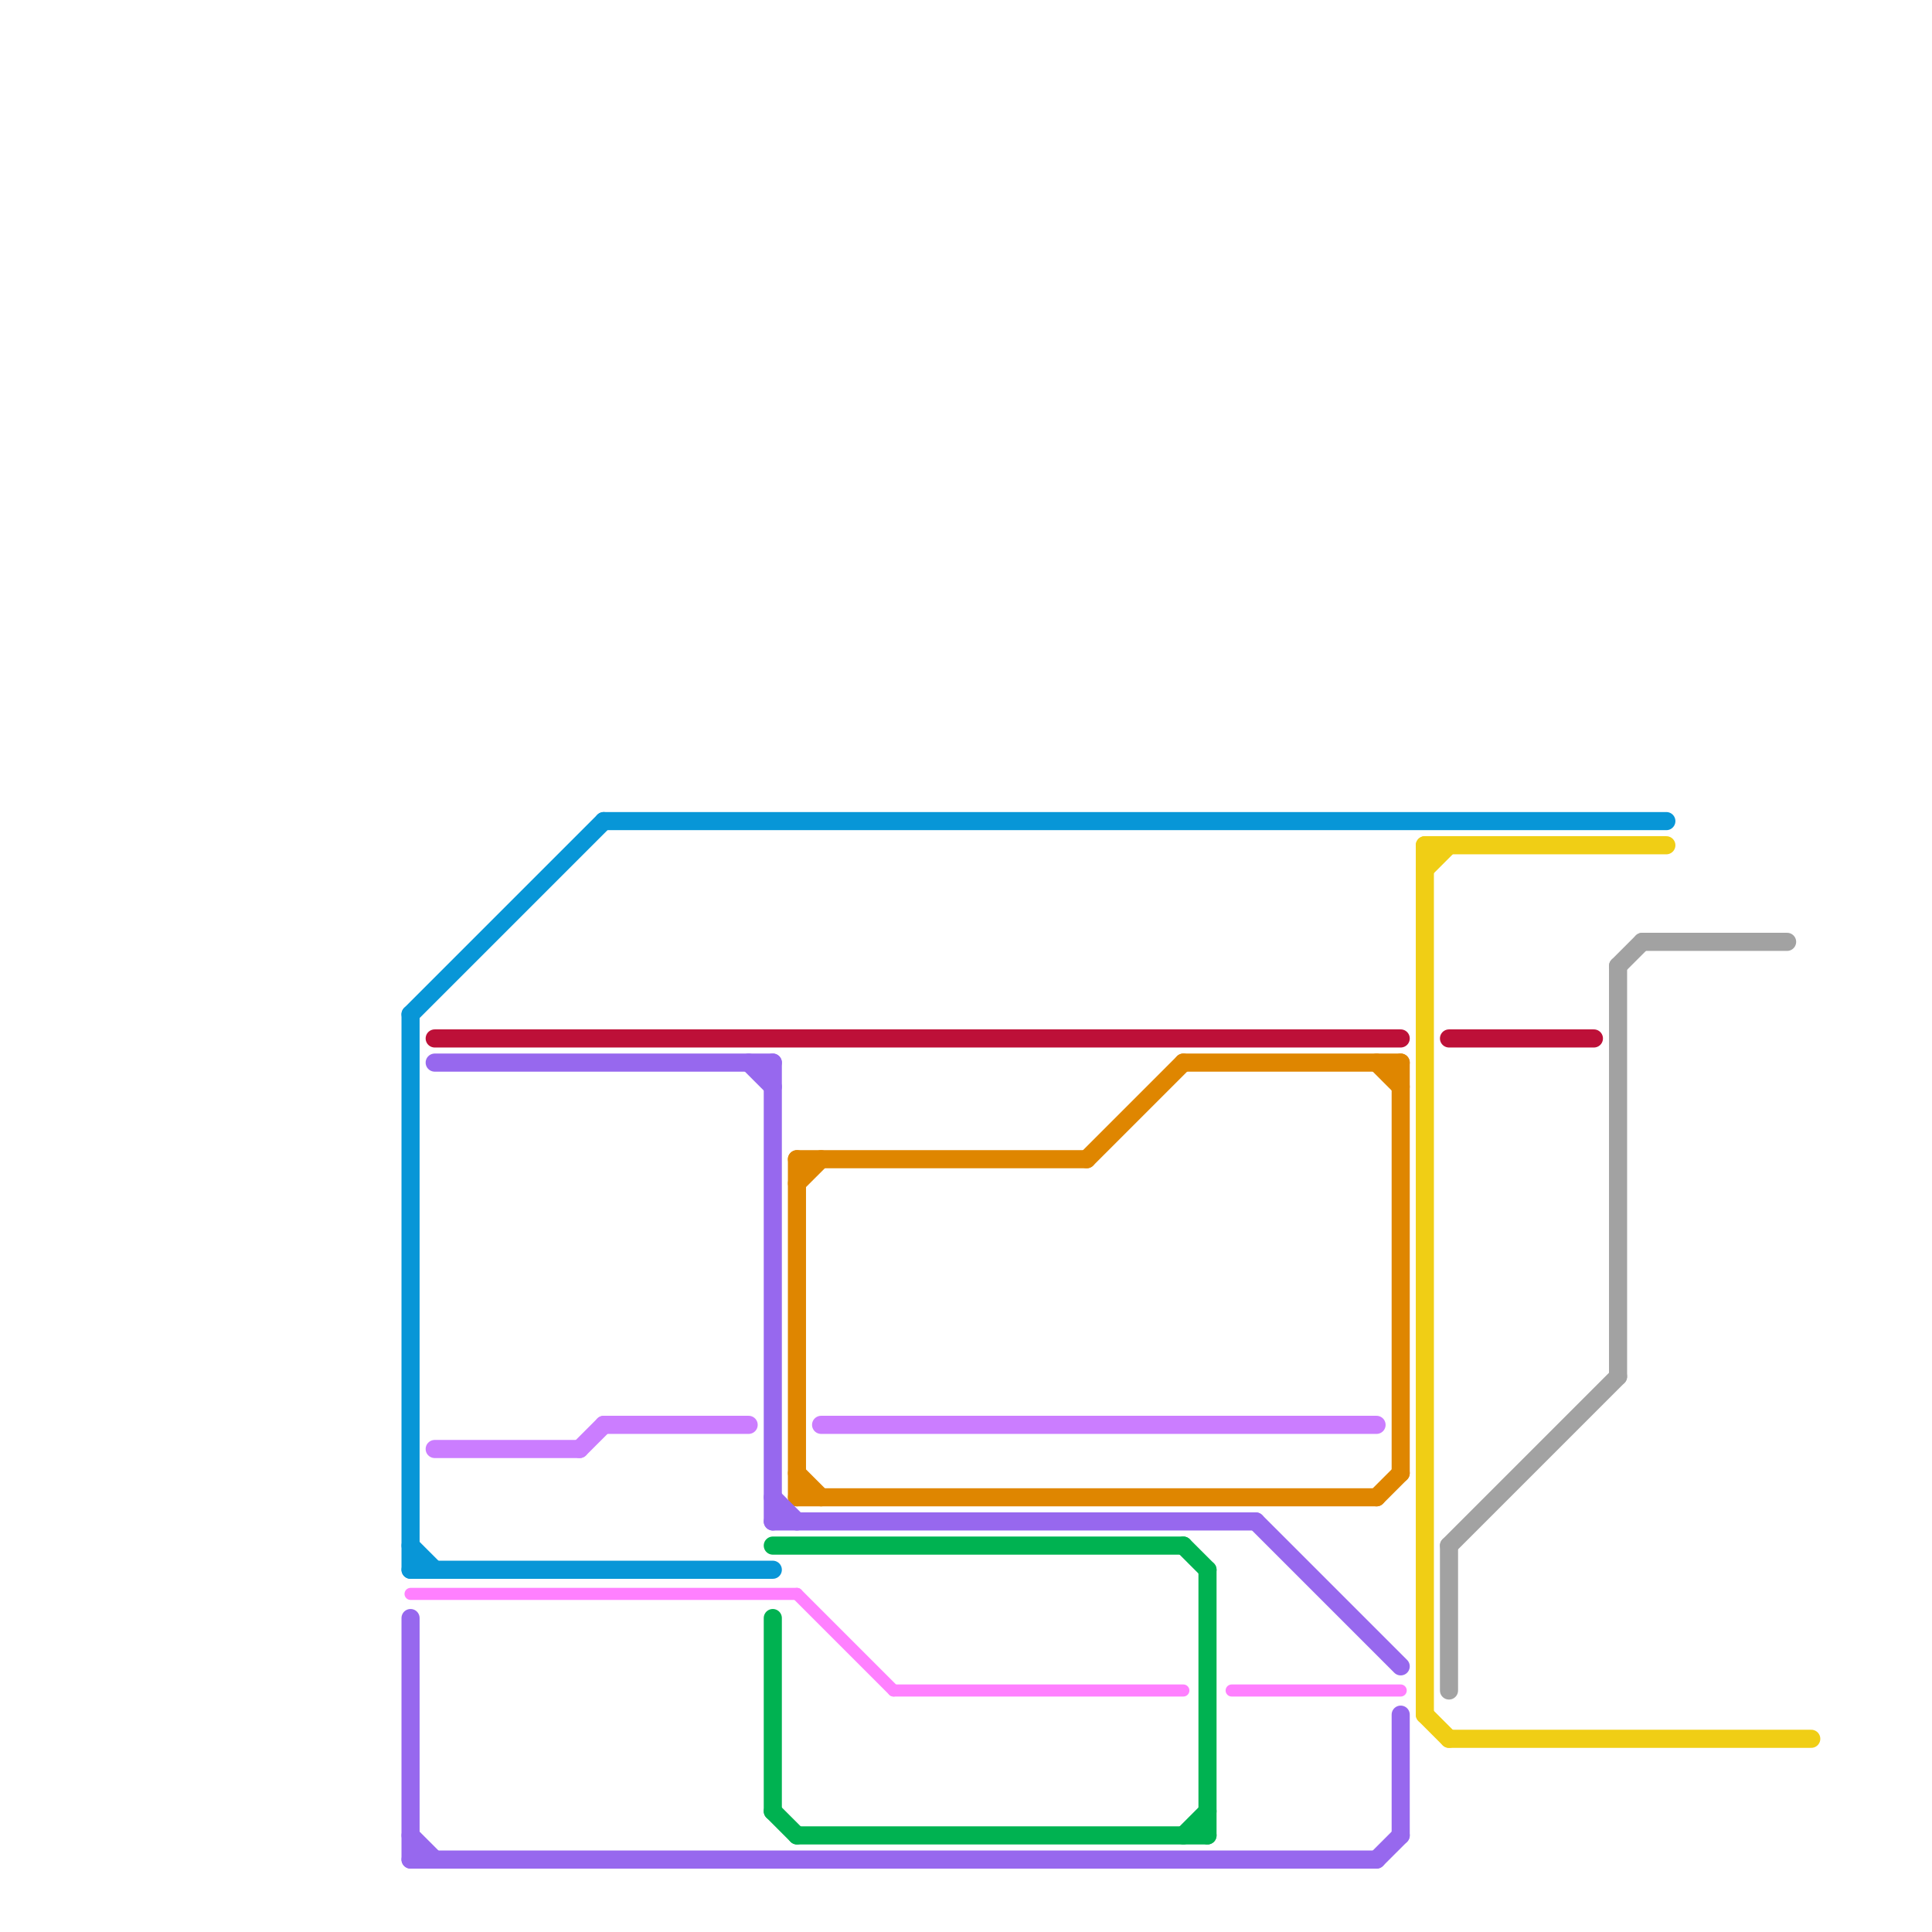 
<svg version="1.1" xmlns="http://www.w3.org/2000/svg" viewBox="0 0 80 80">
<style>text { font: 1px Helvetica; font-weight: 600; white-space: pre; dominant-baseline: central; } line { stroke-width: 0.75; fill: none; stroke-linecap: round; stroke-linejoin: round; } .c0 { stroke: #00b251 } .c1 { stroke: #0896d7 } .c2 { stroke: #df8600 } .c3 { stroke: #bd1038 } .c4 { stroke: #9768ee } .c5 { stroke: #f0ce15 } .c6 { stroke: #a2a2a2 } .c7 { stroke: #ff80ff } .c8 { stroke: #cb7dff } .w3 { stroke-width: .5; }.w2 { stroke-width: .75; }</style><defs><g id="wm-xf"><circle r="1.2" fill="#000"/><circle r="0.9" fill="#fff"/><circle r="0.6" fill="#000"/><circle r="0.3" fill="#fff"/></g><g id="wm"><circle r="0.6" fill="#000"/><circle r="0.3" fill="#fff"/></g></defs><line class="c0 " x1="32" y1="64" x2="49" y2="64"/><line class="c0 " x1="50" y1="65" x2="50" y2="76"/><line class="c0 " x1="32" y1="75" x2="33" y2="76"/><line class="c0 " x1="32" y1="67" x2="32" y2="75"/><line class="c0 " x1="49" y1="76" x2="50" y2="75"/><line class="c0 " x1="33" y1="76" x2="50" y2="76"/><line class="c0 " x1="49" y1="64" x2="50" y2="65"/><line class="c1 " x1="17" y1="42" x2="25" y2="34"/><line class="c1 " x1="17" y1="64" x2="18" y2="65"/><line class="c1 " x1="17" y1="42" x2="17" y2="65"/><line class="c1 " x1="25" y1="34" x2="69" y2="34"/><line class="c1 " x1="17" y1="65" x2="32" y2="65"/><line class="c2 " x1="33" y1="49" x2="34" y2="48"/><line class="c2 " x1="57" y1="44" x2="58" y2="45"/><line class="c2 " x1="49" y1="44" x2="58" y2="44"/><line class="c2 " x1="33" y1="48" x2="45" y2="48"/><line class="c2 " x1="57" y1="62" x2="58" y2="61"/><line class="c2 " x1="33" y1="62" x2="57" y2="62"/><line class="c2 " x1="45" y1="48" x2="49" y2="44"/><line class="c2 " x1="33" y1="61" x2="34" y2="62"/><line class="c2 " x1="33" y1="48" x2="33" y2="62"/><line class="c2 " x1="58" y1="44" x2="58" y2="61"/><line class="c3 " x1="18" y1="43" x2="58" y2="43"/><line class="c3 " x1="60" y1="43" x2="66" y2="43"/><line class="c4 " x1="17" y1="76" x2="18" y2="77"/><line class="c4 " x1="32" y1="44" x2="32" y2="63"/><line class="c4 " x1="58" y1="71" x2="58" y2="76"/><line class="c4 " x1="18" y1="44" x2="32" y2="44"/><line class="c4 " x1="17" y1="77" x2="57" y2="77"/><line class="c4 " x1="17" y1="67" x2="17" y2="77"/><line class="c4 " x1="57" y1="77" x2="58" y2="76"/><line class="c4 " x1="32" y1="62" x2="33" y2="63"/><line class="c4 " x1="31" y1="44" x2="32" y2="45"/><line class="c4 " x1="52" y1="63" x2="58" y2="69"/><line class="c4 " x1="32" y1="63" x2="52" y2="63"/><line class="c5 " x1="59" y1="36" x2="60" y2="35"/><line class="c5 " x1="59" y1="71" x2="60" y2="72"/><line class="c5 " x1="60" y1="72" x2="75" y2="72"/><line class="c5 " x1="59" y1="35" x2="59" y2="71"/><line class="c5 " x1="59" y1="35" x2="69" y2="35"/><line class="c6 " x1="68" y1="39" x2="74" y2="39"/><line class="c6 " x1="67" y1="40" x2="68" y2="39"/><line class="c6 " x1="67" y1="40" x2="67" y2="57"/><line class="c6 " x1="60" y1="64" x2="60" y2="70"/><line class="c6 " x1="60" y1="64" x2="67" y2="57"/><line class="c7 w3" x1="51" y1="70" x2="58" y2="70"/><line class="c7 w3" x1="17" y1="66" x2="33" y2="66"/><line class="c7 w3" x1="33" y1="66" x2="37" y2="70"/><line class="c7 w3" x1="37" y1="70" x2="49" y2="70"/><line class="c8 " x1="25" y1="59" x2="31" y2="59"/><line class="c8 " x1="34" y1="59" x2="57" y2="59"/><line class="c8 " x1="18" y1="60" x2="24" y2="60"/><line class="c8 " x1="24" y1="60" x2="25" y2="59"/>
</svg>
